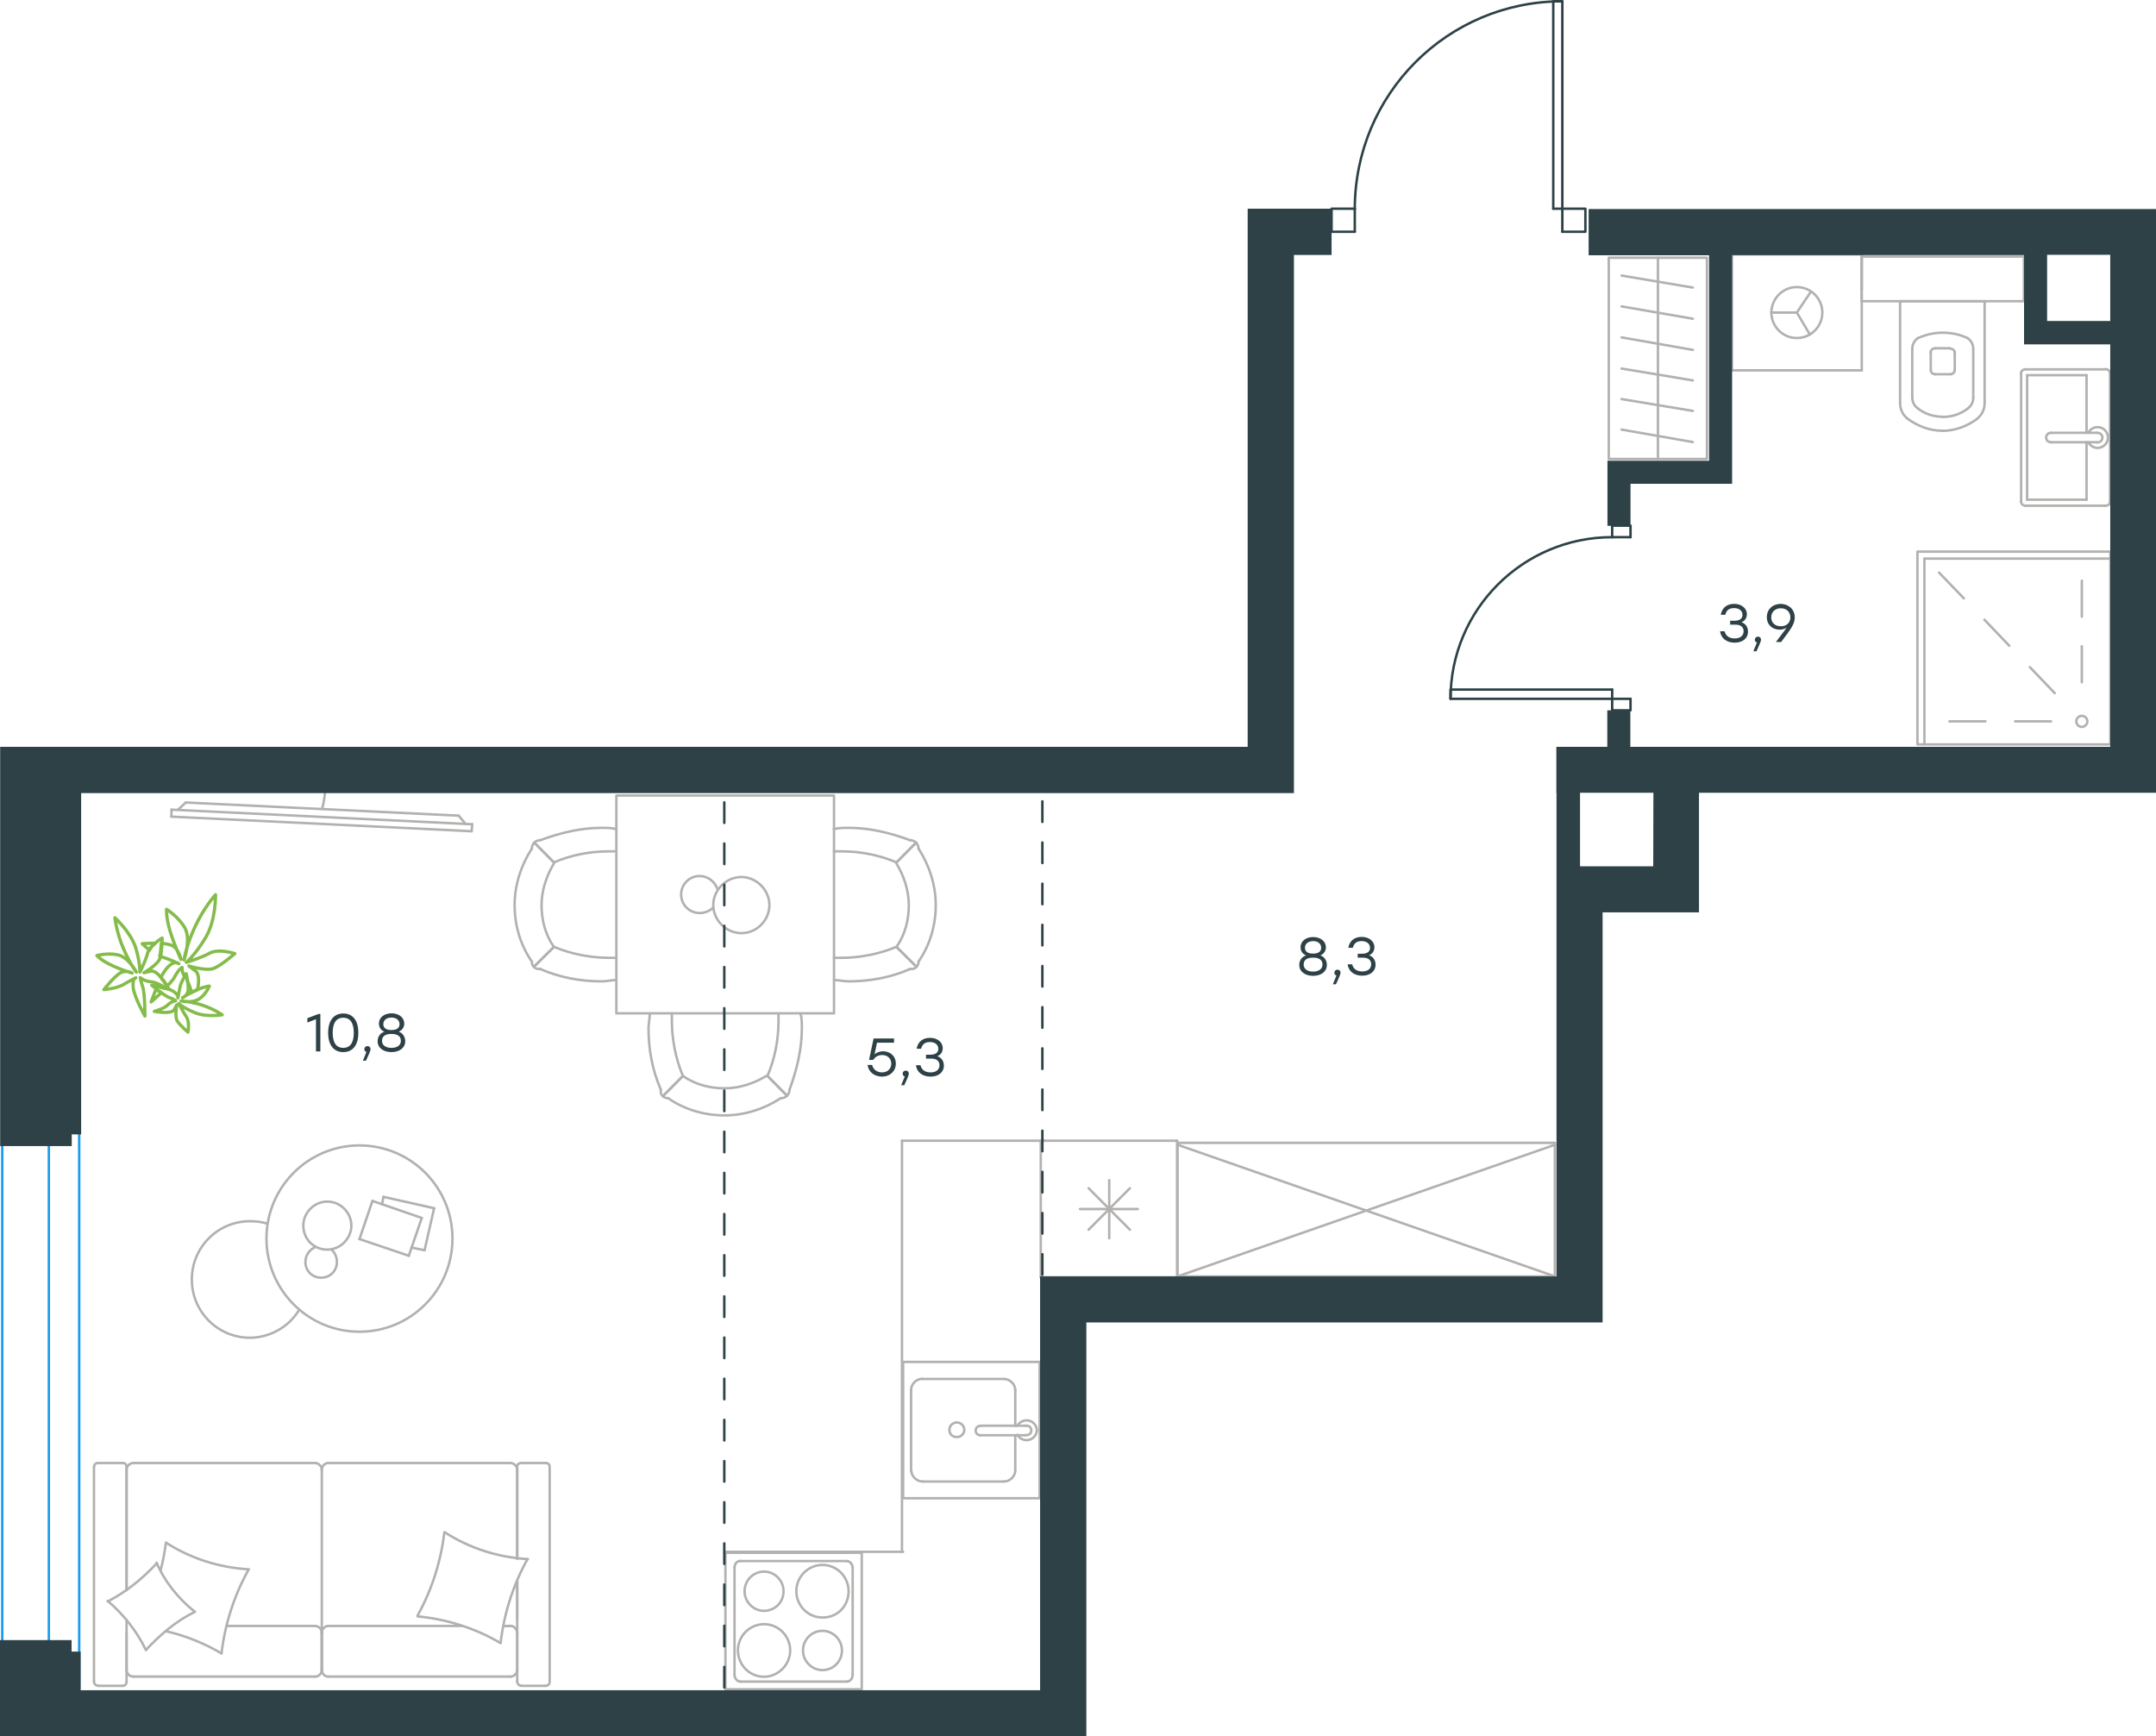 <?xml version="1.0" encoding="utf-8"?>
<!-- Generator: Adobe Illustrator 26.5.0, SVG Export Plug-In . SVG Version: 6.00 Build 0)  -->
<svg version="1.1" id="Слой_1" xmlns="http://www.w3.org/2000/svg" xmlns:xlink="http://www.w3.org/1999/xlink" x="0px" y="0px"
	 viewBox="0 0 1328.5 1069.9" style="enable-background:new 0 0 1328.5 1069.9;" xml:space="preserve">
<style type="text/css">
	.st0{fill:none;stroke:#B2B1B0;stroke-width:1.5;stroke-linecap:round;stroke-linejoin:round;stroke-miterlimit:22.926;}
	.st1{fill:none;stroke:#1D9CEB;stroke-width:1.5;stroke-linecap:round;stroke-linejoin:round;stroke-miterlimit:22.926;}
	.st2{fill:none;stroke:#2D4146;stroke-width:1.5;stroke-linecap:round;stroke-linejoin:round;stroke-miterlimit:10;}
	.st3{enable-background:new    ;}
	.st4{fill:#2D4146;}
	.st5{fill:none;stroke:#2D4146;stroke-width:1.5;stroke-linecap:round;stroke-linejoin:round;stroke-dasharray:12.684,12.684;}
	.st6{fill:none;stroke:#84BC4A;stroke-width:2;stroke-linecap:round;stroke-linejoin:round;stroke-miterlimit:22.926;}
</style>
<g>
	<line class="st0" x1="284.7" y1="1001.9" x2="202.2" y2="1001.9"/>
	<line class="st0" x1="60.4" y1="901.5" x2="75.5" y2="901.5"/>
	<line class="st0" x1="82.2" y1="901.5" x2="194.4" y2="901.5"/>
	<line class="st0" x1="318.7" y1="974.2" x2="318.7" y2="997.7"/>
	<line class="st0" x1="318.7" y1="905.7" x2="318.7" y2="960.5"/>
	<line class="st0" x1="78" y1="905.7" x2="78" y2="979.8"/>
	<line class="st0" x1="198.3" y1="1005.8" x2="198.3" y2="1029.2"/>
	<line class="st0" x1="194.4" y1="1001.9" x2="139.8" y2="1001.9"/>
	<line class="st0" x1="336.2" y1="1038.8" x2="321.1" y2="1038.8"/>
	<line class="st0" x1="198.3" y1="1029.2" x2="198.3" y2="1005.8"/>
	<line class="st0" x1="82.2" y1="1033.1" x2="194.4" y2="1033.1"/>
	<line class="st0" x1="78" y1="979.8" x2="78" y2="903.9"/>
	<line class="st0" x1="202.2" y1="901.5" x2="314.5" y2="901.5"/>
	<line class="st0" x1="321.1" y1="901.5" x2="336.2" y2="901.5"/>
	<line class="st0" x1="314.5" y1="1001.9" x2="310.2" y2="1001.9"/>
	<line class="st0" x1="318.7" y1="1035.9" x2="318.7" y2="974.2"/>
	<line class="st0" x1="314.5" y1="1001.9" x2="310.2" y2="1001.9"/>
	<line class="st0" x1="318.7" y1="1029.2" x2="318.7" y2="1005.8"/>
	<line class="st0" x1="198.3" y1="1029.2" x2="198.3" y2="1005.8"/>
	<line class="st0" x1="202.2" y1="1033.1" x2="314.5" y2="1033.1"/>
	<line class="st0" x1="318.7" y1="960.5" x2="318.7" y2="903.9"/>
	<line class="st0" x1="57.9" y1="1035.9" x2="57.9" y2="903.9"/>
	<line class="st0" x1="75.5" y1="1038.8" x2="60.4" y2="1038.8"/>
	<line class="st0" x1="78" y1="998.2" x2="78" y2="1035.9"/>
	<line class="st0" x1="198.3" y1="1005.8" x2="198.3" y2="905.7"/>
	<line class="st0" x1="78" y1="1005.8" x2="78" y2="1029.2"/>
	<path class="st0" d="M318.7,1035.9c0,2,1.4,2.8,2.5,2.8"/>
	<path class="st0" d="M78,903.9c0-1.8-1.4-2.5-2.5-2.5"/>
	<path class="st0" d="M75.5,1038.8c1.8,0,2.5-1.4,2.5-2.5"/>
	<path class="st0" d="M202.2,1001.9c-1.9,0-3.9,1.8-3.9,4.2"/>
	<path class="st0" d="M78,1029.2c0,1.9,1.8,3.9,4.2,3.9"/>
	<path class="st0" d="M314.5,1033.1c2.1,0,4.2-1.8,4.2-4.2"/>
	<path class="st0" d="M202.2,901.5c-1.9,0-3.9,1.8-3.9,4.2"/>
	<path class="st0" d="M198.3,1028.9c0,2.1,1.6,4.2,3.9,4.2"/>
	<path class="st0" d="M198.3,905.7c0-2.1-1.8-4.2-4.2-4.2"/>
	<path class="st0" d="M336.2,1038.8c1.8,0,2.5-1.4,2.5-2.5V903.9c0-1.8-1.4-2.5-2.5-2.5"/>
	<path class="st0" d="M194.4,1033.1c1.9,0,3.9-1.8,3.9-4.2"/>
	<path class="st0" d="M60.4,901.5c-1.8,0-2.5,1.4-2.5,2.5"/>
	<path class="st0" d="M318.7,905.7c0-2.1-1.8-4.2-4.2-4.2"/>
	<path class="st0" d="M321.1,901.5c-1.8,0-2.5,1.4-2.5,2.5"/>
	<path class="st0" d="M82.2,901.5c-2.1,0-4.2,1.8-4.2,4.2"/>
	<path class="st0" d="M318.7,1006.5c0-2.3-1.8-4.7-4.2-4.7"/>
	<path class="st0" d="M198.3,1006.2c0-2.1-1.6-4.2-3.9-4.2"/>
	<path class="st0" d="M57.9,1035.9c0,2,1.4,2.8,2.5,2.8"/>
	<path class="st0" d="M257.3,995.5c8.8-15.8,14.4-33.4,16.5-51.3"/>
	<path class="st0" d="M66.4,986.8c11.6-6,21.4-14.1,30.2-23.5"/>
	<path class="st0" d="M96.5,962.9c4.9,11.6,13.3,22.1,23.5,30.2"/>
	<path class="st0" d="M274.1,944.2c15.1,9.8,33,15.5,51.2,16.5"/>
	<path class="st0" d="M153,967.5c-8.8,15.8-14.4,33.4-16.5,51.3"/>
	<path class="st0" d="M136.5,1018.8c-10.9-6.3-22.1-10.9-34.4-13.7"/>
	<path class="st0" d="M102.2,950.5c15.1,9.8,33,15.5,51.2,16.5"/>
	<path class="st0" d="M325,960.8c-8.8,15.8-14.4,33.4-16.5,51.3"/>
	<path class="st0" d="M308.5,1012.5c-15.4-9.1-33-14.8-51.2-16.5"/>
	<path class="st0" d="M120.1,993.2c-11.6,5.6-21.4,14.1-30.2,23.5"/>
	<path class="st0" d="M99,967.5c1.4-5.3,2.5-11.2,3.2-16.5"/>
	<path class="st0" d="M89.9,1016.7c-5.6-11.6-13.7-21.8-23.5-30.2"/>
</g>
<g>
	<path class="st0" d="M198.5,498.5c1.2-4.9,2-9.8,2-14.6"/>
	<line class="st0" x1="291" y1="507.9" x2="105.7" y2="498.9"/>
	<line class="st0" x1="105.6" y1="503.2" x2="290.6" y2="512.2"/>
	<line class="st0" x1="290.6" y1="512.2" x2="291" y2="507.9"/>
	<line class="st0" x1="114.5" y1="494.5" x2="282.6" y2="502.6"/>
	<line class="st0" x1="109.7" y1="498.9" x2="114.5" y2="494.5"/>
	<line class="st0" x1="282.6" y1="502.6" x2="287" y2="507.8"/>
	<line class="st0" x1="105.6" y1="503.2" x2="105.7" y2="498.9"/>
</g>
<g>
	<line class="st0" x1="267.5" y1="744.5" x2="261.6" y2="770.4"/>
	<line class="st0" x1="261.6" y1="770.4" x2="253.5" y2="768.7"/>
	<line class="st0" x1="235.4" y1="742" x2="236.3" y2="737.5"/>
	<line class="st0" x1="236.3" y1="737.5" x2="267.5" y2="744.5"/>
	<line class="st0" x1="259.9" y1="750.5" x2="251.9" y2="773.8"/>
	<line class="st0" x1="251.9" y1="773.8" x2="221.5" y2="763.5"/>
	<line class="st0" x1="221.5" y1="763.5" x2="229.5" y2="740"/>
	<line class="st0" x1="229.5" y1="740" x2="259.9" y2="750.5"/>
	<ellipse class="st0" cx="221.5" cy="763.2" rx="57.3" ry="57.4"/>
	<path class="st0" d="M201.7,770c8,0,14.8-6.8,14.8-14.8s-6.7-14.8-14.8-14.8s-14.8,6.8-14.8,14.8C186.9,763.5,193.3,770,201.7,770z
		"/>
	<path class="st0" d="M204.2,770c2.1,1.7,3.4,4.6,3.4,7.6c0,5.5-4.2,9.7-9.7,9.7s-9.7-4.2-9.7-9.7c0-4.2,2.5-7.6,6.3-9.3"/>
	<path class="st0" d="M184.4,807c-6.3,10.6-18.1,17.3-30.4,17.3c-19.8,0-35.8-16-35.8-35.9c0-19.8,16-35.9,35.8-35.9
		c3.5,0,7,0.4,10.5,1.4"/>
</g>
<g>
	<rect x="379.8" y="490.2" class="st0" width="134.1" height="134.2"/>
	<path class="st0" d="M341.3,583.5c-5.3-7.6-7.6-16.6-7.6-25.7c0-9.1,3-18.1,7.6-25.7"/>
	<path class="st0" d="M379.8,603.9c-3,0-6,0.8-9.1,0.8c-12.8,0-25.7-2.3-37.8-7.6"/>
	<path class="st0" d="M333,517.7c12.1-4.5,24.9-7.6,37.8-7.6c3,0,6,0,9.1,0.8"/>
	<path class="st0" d="M379.8,590.2c-1.5,0-3,0-4.5,0c-11.3,0-23.4-2.3-34-6.8"/>
	<path class="st0" d="M341.3,531.4c10.6-4.5,21.9-6.8,34-6.8c1.5,0,3,0,4.5,0"/>
	<path class="st0" d="M327.7,592.5c-6.8-9.8-10.6-21.9-10.6-34.8c0-12.1,3.8-24.2,10.6-34.8"/>
	<line class="st0" x1="341.3" y1="583.5" x2="329.2" y2="595.5"/>
	<line class="st0" x1="341.3" y1="531.4" x2="329.2" y2="519.2"/>
	<line class="st0" x1="341.3" y1="583.5" x2="329.2" y2="595.5"/>
	<line class="st0" x1="341.3" y1="531.4" x2="329.2" y2="519.2"/>
	<path class="st0" d="M327.7,523c0-3,2.3-5.3,5.3-5.3"/>
	<path class="st0" d="M333,597c-3,0.6-5.3-1.5-5.3-4.5"/>
	<path class="st0" d="M552.4,583.5c5.3-7.6,7.6-16.6,7.6-25.7c0-9.1-3-18.1-7.6-25.7"/>
	<path class="st0" d="M513.9,603.9c3,0,6,0.8,9.1,0.8c12.8,0,25.7-2.3,37.8-7.6"/>
	<path class="st0" d="M560.7,517.7c-12.1-4.5-24.9-7.6-37.8-7.6c-3,0-6,0-9.1,0.8"/>
	<path class="st0" d="M513.9,590.2c1.5,0,3,0,4.5,0c11.3,0,23.4-2.3,34-6.8"/>
	<path class="st0" d="M552.4,531.4c-10.6-4.5-21.9-6.8-34-6.8c-1.5,0-3,0-4.5,0"/>
	<path class="st0" d="M566,592.5c6.8-9.8,10.6-21.9,10.6-34.8c0-12.1-3.8-24.2-10.6-34.8"/>
	<line class="st0" x1="552.4" y1="583.5" x2="564.5" y2="595.5"/>
	<line class="st0" x1="552.4" y1="531.4" x2="564.5" y2="519.2"/>
	<line class="st0" x1="552.4" y1="583.5" x2="564.5" y2="595.5"/>
	<line class="st0" x1="552.4" y1="531.4" x2="564.5" y2="519.2"/>
	<path class="st0" d="M566,523c0-3-2.3-5.3-5.3-5.3"/>
	<path class="st0" d="M560.7,597c3,0.6,5.3-1.5,5.3-4.5"/>
	<path class="st0" d="M420.8,663c7.6,5.3,16.6,7.6,25.7,7.6c9.1,0,18.1-3,25.7-7.6"/>
	<path class="st0" d="M400.4,624.5c0,3-0.8,6.1-0.8,9.1c0,12.9,2.3,25.7,7.6,37.8"/>
	<path class="st0" d="M486.5,671.4c4.5-12.1,7.6-25,7.6-37.8c0-3,0-6-0.8-9.1"/>
	<path class="st0" d="M414,624.5c0,1.5,0,3,0,4.5c0,11.3,2.3,23.4,6.8,34"/>
	<path class="st0" d="M472.9,663c4.5-10.6,6.8-21.9,6.8-34c0-1.5,0-3,0-4.5"/>
	<path class="st0" d="M411.7,676.7c9.8,6.8,21.9,10.6,34.7,10.6c12.1,0,24.2-3.8,34.7-10.6"/>
	<line class="st0" x1="420.8" y1="663" x2="408.7" y2="675.2"/>
	<line class="st0" x1="472.9" y1="663" x2="485" y2="675.2"/>
	<line class="st0" x1="420.8" y1="663" x2="408.7" y2="675.2"/>
	<line class="st0" x1="472.9" y1="663" x2="485" y2="675.2"/>
	<path class="st0" d="M481.2,676.7c3,0,5.3-2.3,5.3-5.3"/>
	<path class="st0" d="M407.2,671.4c-0.6,3,1.5,5.3,4.5,5.3"/>
	<path class="st0" d="M474.1,557.7c0-9.3-8-17.3-17.3-17.3s-17.3,8-17.3,17.3s8,17.3,17.3,17.3C466.5,575,474.1,566.9,474.1,557.7z"
		/>
	<path class="st0" d="M439.5,559.2c-2.1,2.1-5.1,3.4-8.4,3.4c-6.3,0-11.4-5.1-11.4-11.4c0-6.3,5.1-11.4,11.4-11.4
		c5.1,0,9.3,3.4,11,8"/>
</g>
<g>
	<line class="st0" x1="725.3" y1="702.9" x2="725.3" y2="787"/>
	<line class="st0" x1="683.5" y1="727.2" x2="683.5" y2="763"/>
	<line class="st0" x1="670.8" y1="757.7" x2="696.2" y2="732.2"/>
	<line class="st0" x1="670.8" y1="732.2" x2="696.2" y2="757.7"/>
	<line class="st0" x1="665.5" y1="745" x2="701.1" y2="745"/>
	<line class="st0" x1="725.3" y1="787" x2="641.3" y2="787"/>
	<line class="st0" x1="641.3" y1="702.9" x2="641.3" y2="787"/>
	<line class="st0" x1="725.3" y1="702.9" x2="641.3" y2="702.9"/>
</g>
<g>
	<rect x="556.5" y="839.2" class="st0" width="84.1" height="84"/>
	<line class="st0" x1="604.1" y1="884.4" x2="632.2" y2="884.4"/>
	<line class="st0" x1="625.6" y1="878.5" x2="625.6" y2="856.5"/>
	<line class="st0" x1="561.4" y1="856.5" x2="561.4" y2="906"/>
	<line class="st0" x1="625.6" y1="906" x2="625.6" y2="884.4"/>
	<line class="st0" x1="568.5" y1="912.9" x2="618.6" y2="912.9"/>
	<line class="st0" x1="632.2" y1="878.5" x2="604.1" y2="878.5"/>
	<line class="st0" x1="618.6" y1="849.7" x2="568.5" y2="849.7"/>
	<path class="st0" d="M604.1,884.4L604.1,884.4c-1.7,0-2.9-1.2-2.9-2.9c0-1.6,1.2-2.9,2.9-2.9"/>
	<path class="st0" d="M618.6,849.7c3.7,0,7,3.3,7,6.9"/>
	<path class="st0" d="M626.9,878.5c1.2-2,3.3-3.3,5.8-3.3c3.3,0,6.2,2.9,6.2,6.1c0,3.3-2.9,6.1-6.2,6.1c-2.5,0-4.6-1.2-5.8-3.3"/>
	<path class="st0" d="M568.5,912.9c-3.7,0-7-3.3-7-6.9"/>
	<path class="st0" d="M625.6,906c0,3.7-3.3,6.9-7,6.9"/>
	<path class="st0" d="M561.4,856.5c0-3.7,3.3-6.9,7-6.9"/>
	<path class="st0" d="M632.2,878.5h0.4c1.7,0,2.9,1.2,2.9,2.9c0,1.6-1.2,2.9-2.9,2.9h-0.4"/>
	<path class="st0" d="M589.6,885.5c2.5,0,4.6-2,4.6-4.5c0-2.4-2.1-4.5-4.6-4.5s-4.6,2-4.6,4.5C585,883.9,587.1,885.5,589.6,885.5z"
		/>
</g>
<g>
	<path class="st0" d="M482.8,980.5c0-6.6-5.4-12.1-12-12.1s-12,5.4-12,12.1c0,6.6,5.4,12.1,12,12.1
		C477.4,992.5,482.8,987.5,482.8,980.5z"/>
	<path class="st0" d="M486.9,1017c0-8.7-7-16.2-16.1-16.2c-8.7,0-16.1,7.1-16.1,16.2c0,8.7,7,16.2,16.1,16.2
		C479.5,1033.2,486.9,1025.8,486.9,1017z"/>
	<path class="st0" d="M518.8,1017c0-6.6-5.4-12.1-12-12.1c-6.6,0-12,5.4-12,12.1c0,6.6,5.4,12.1,12,12.1
		C513.4,1029.1,518.8,1023.8,518.8,1017z"/>
	<path class="st0" d="M522.9,980.5c0-8.7-7-16.2-16.1-16.2c-8.7,0-16.1,7.1-16.1,16.2c0,8.7,7,16.2,16.1,16.2
		C515.9,996.8,522.9,989.7,522.9,980.5z"/>
	<line class="st0" x1="452.6" y1="1032" x2="452.6" y2="966"/>
	<line class="st0" x1="521.7" y1="1036.2" x2="456.3" y2="1036.2"/>
	<line class="st0" x1="525.4" y1="966" x2="525.4" y2="1032"/>
	<line class="st0" x1="456.3" y1="961.9" x2="521.7" y2="961.9"/>
	<path class="st0" d="M525.4,1032L525.4,1032c0,2.5-1.7,4.2-3.7,4.2"/>
	<path class="st0" d="M452.6,966L452.6,966c0-2.5,1.7-4.2,3.7-4.2"/>
	<path class="st0" d="M456.3,1036.2L456.3,1036.2c-2.1,0-3.7-2.1-3.7-4.2"/>
	<path class="st0" d="M521.7,961.9L521.7,961.9c2.1,0,3.7,2.1,3.7,4.2"/>
	<rect x="447" y="956.8" class="st0" width="84" height="84.1"/>
</g>
<line class="st0" x1="446.4" y1="956.2" x2="556.5" y2="956.2"/>
<line class="st0" x1="555.8" y1="956.2" x2="555.8" y2="702.9"/>
<line class="st0" x1="643.6" y1="702.9" x2="555.8" y2="702.9"/>
<g>
	<rect x="725.6" y="704.2" class="st0" width="232.5" height="82.3"/>
	<line class="st0" x1="725.6" y1="786.5" x2="958.1" y2="705.4"/>
	<line class="st0" x1="725.6" y1="705.4" x2="958.1" y2="786.5"/>
</g>
<g>
	<rect x="991.3" y="158.8" class="st0" width="60.5" height="124"/>
	<line class="st0" x1="1021.6" y1="282.9" x2="1021.6" y2="158.8"/>
	<line class="st0" x1="1043.1" y1="177.2" x2="999.2" y2="169.8"/>
	<line class="st0" x1="1043.1" y1="196.4" x2="999.2" y2="188.8"/>
	<line class="st0" x1="1043.1" y1="215.6" x2="999.2" y2="207.9"/>
	<line class="st0" x1="1043.1" y1="234.4" x2="999.2" y2="227.1"/>
	<line class="st0" x1="1043.1" y1="253.2" x2="999.2" y2="245.9"/>
	<line class="st0" x1="1043.1" y1="272.4" x2="999.2" y2="264.7"/>
</g>
<g>
	<line class="st0" x1="1223.3" y1="185.6" x2="1170.8" y2="185.6"/>
	<g>
		<line class="st0" x1="1222.9" y1="248.3" x2="1222.9" y2="185.6"/>
		<line class="st0" x1="1178.3" y1="215.2" x2="1178.3" y2="244.8"/>
		<line class="st0" x1="1215.9" y1="244.8" x2="1215.9" y2="215.2"/>
		<line class="st0" x1="1189.7" y1="216.9" x2="1189.7" y2="227.8"/>
		<line class="st0" x1="1204.5" y1="227.8" x2="1204.5" y2="216.9"/>
		<line class="st0" x1="1201.6" y1="214.6" x2="1192.5" y2="214.6"/>
		<line class="st0" x1="1170.8" y1="185.6" x2="1170.8" y2="248.3"/>
		<line class="st0" x1="1192.5" y1="230.6" x2="1201.6" y2="230.6"/>
		<path class="st0" d="M1175.4,258c6.3,4.6,13.7,7.4,21.1,7.4c0,0,0,0,0.6,0"/>
		<path class="st0" d="M1192.5,214.6c-1.7,0-2.9,1.1-2.9,2.8"/>
		<path class="st0" d="M1181.7,208.4c-2.3,1.7-3.4,4-3.4,6.8"/>
		<path class="st0" d="M1189.7,227.8c0,1.7,1.1,2.8,2.9,2.8"/>
		<path class="st0" d="M1181.7,251.7c4.6,3.4,9.7,5.1,15.4,5.1"/>
		<path class="st0" d="M1201.6,230.6c1.7,0,2.9-1.1,2.9-2.8"/>
		<path class="st0" d="M1204.5,217.6c0-1.7-1.1-2.8-2.9-2.8"/>
		<path class="st0" d="M1215.9,215.2c0-2.8-1.1-5.1-3.4-6.8"/>
		<path class="st0" d="M1212.5,208.4c-4.6-2.3-10.3-3.4-15.4-3.4s-10.3,1.1-15.4,3.4"/>
		<path class="st0" d="M1212.5,251.7c2.3-1.7,3.4-4,3.4-6.8"/>
		<path class="st0" d="M1196.6,265.5L1196.6,265.5c8,0,15.4-2.8,21.7-7.4"/>
		<path class="st0" d="M1170.8,248.3c0,4,1.7,7.4,4.6,9.7"/>
		<path class="st0" d="M1218.3,258c2.9-2.3,4.6-5.7,4.6-9.7"/>
		<path class="st0" d="M1197.1,256.9L1197.1,256.9c5.7,0,10.8-1.7,15.4-5.1"/>
		<path class="st0" d="M1178.3,244.8c0,2.8,1.1,5.1,3.4,6.8"/>
	</g>
	<rect x="1147.1" y="158.1" class="st0" width="100" height="27.5"/>
</g>
<g>
	<line class="st0" x1="1249.1" y1="231.2" x2="1285.7" y2="231.2"/>
	<line class="st0" x1="1285.7" y1="231.2" x2="1285.7" y2="266.7"/>
	<line class="st0" x1="1285.7" y1="272.5" x2="1285.7" y2="307.9"/>
	<line class="st0" x1="1249.1" y1="307.9" x2="1249.1" y2="231.2"/>
	<line class="st0" x1="1285.7" y1="307.9" x2="1249.1" y2="307.9"/>
	<line class="st0" x1="1300.2" y1="309.1" x2="1300.2" y2="229.9"/>
	<line class="st0" x1="1248.2" y1="311.6" x2="1297.3" y2="311.6"/>
	<line class="st0" x1="1245.4" y1="229.9" x2="1245.4" y2="309.1"/>
	<line class="st0" x1="1297.3" y1="227.6" x2="1248.2" y2="227.6"/>
	<path class="st0" d="M1248.2,227.6c-1.7,0-2.9,1-2.9,2.5"/>
	<path class="st0" d="M1245.4,309.1c0,1.5,1.1,2.5,2.9,2.5"/>
	<path class="st0" d="M1297.3,311.6c1.7,0,2.9-1,2.9-2.5"/>
	<path class="st0" d="M1300.2,229.9c0-1-1.1-2.5-2.9-2.5"/>
	<line class="st0" x1="1263.7" y1="272.5" x2="1292.1" y2="272.5"/>
	<line class="st0" x1="1292.1" y1="266.7" x2="1263.7" y2="266.7"/>
	<path class="st0" d="M1263.7,272.5L1263.7,272.5c-1.6,0-2.9-1.3-2.9-2.9s1.3-2.9,2.9-2.9l0,0"/>
	<path class="st0" d="M1286.8,266.7c1.1-2.2,3.3-3.5,5.7-3.5c3.6,0,6.4,2.9,6.4,6.4c0,3.6-2.9,6.4-6.4,6.4c-2.4,0-4.6-1.4-5.7-3.5"
		/>
	<path class="st0" d="M1292.1,266.7c0.1,0,0.3,0,0.4,0c1.6,0,3,1.3,3,2.9s-1.3,3-3,3c-0.1,0-0.3,0-0.4,0"/>
</g>
<g>
	<line class="st0" x1="1067.2" y1="156.8" x2="1067.2" y2="228.2"/>
	<g>
		<line class="st0" x1="1147.2" y1="228.2" x2="1067.2" y2="228.2"/>
		<line class="st0" x1="1147.2" y1="178.3" x2="1147.2" y2="156.8"/>
		<line class="st0" x1="1147.2" y1="228.2" x2="1147.2" y2="156.8"/>
		<line class="st0" x1="1107.2" y1="192.6" x2="1115.8" y2="179.8"/>
		<line class="st0" x1="1107.2" y1="192.6" x2="1091.5" y2="192.6"/>
		<line class="st0" x1="1107.2" y1="192.6" x2="1115.2" y2="206.1"/>
		<path class="st0" d="M1091.5,192.6c0,8.6,7,15.7,15.7,15.7c8.6,0,15.7-7,15.7-15.7c0-8.6-7-15.7-15.7-15.7
			C1098.8,176.8,1091.5,183.9,1091.5,192.6z"/>
		<line class="st0" x1="1147.2" y1="156.8" x2="1067.1" y2="156.8"/>
	</g>
</g>
<g>
	<line class="st0" x1="1263.8" y1="444.5" x2="1241.7" y2="444.5"/>
	<line class="st0" x1="1223.4" y1="444.5" x2="1201.2" y2="444.5"/>
	<line class="st0" x1="1282.8" y1="420.4" x2="1282.8" y2="398.2"/>
	<line class="st0" x1="1282.8" y1="380" x2="1282.8" y2="357.8"/>
	<line class="st0" x1="1266.1" y1="427.1" x2="1250.8" y2="411.1"/>
	<line class="st0" x1="1238.1" y1="397.9" x2="1222.8" y2="381.9"/>
	<line class="st0" x1="1210.1" y1="368.7" x2="1194.8" y2="352.8"/>
	<ellipse class="st0" cx="1282.8" cy="444.5" rx="3.4" ry="3.4"/>
	<rect x="1181.5" y="339.9" class="st0" width="118.9" height="118.8"/>
	<line class="st0" x1="1185.8" y1="458.7" x2="1185.8" y2="344.2"/>
	<line class="st0" x1="1185.8" y1="344.2" x2="1300.4" y2="344.2"/>
</g>
<line class="st1" x1="48.8" y1="1040" x2="48.8" y2="674.2"/>
<line class="st1" x1="1.4" y1="1040" x2="1.4" y2="674.2"/>
<line class="st1" x1="30.1" y1="1040" x2="30.1" y2="674.2"/>
<g>
	<line class="st2" x1="957.1" y1="128.6" x2="962.7" y2="128.6"/>
	<line class="st2" x1="962.7" y1="142.8" x2="962.7" y2="128.6"/>
	<line class="st2" x1="834.8" y1="128.6" x2="834.8" y2="142.8"/>
	<polyline class="st2" points="957.1,128.6 957.1,0.8 962.7,0.8 962.7,128.6 	"/>
	<path class="st2" d="M962.7,0.8C892,0.8,834.8,58,834.8,128.9"/>
	<polyline class="st2" points="962.7,128.6 976.9,128.6 976.9,142.8 962.7,142.8 	"/>
	<polyline class="st2" points="834.8,128.6 820.5,128.6 820.5,142.8 834.8,142.8 	"/>
	<line class="st2" x1="993.4" y1="424.9" x2="993.4" y2="430.6"/>
	<line class="st2" x1="1004.7" y1="430.6" x2="993.4" y2="430.6"/>
	<line class="st2" x1="993.4" y1="331" x2="1004.7" y2="331"/>
	<polyline class="st2" points="993.4,424.9 893.8,424.9 893.8,430.6 993.4,430.6 	"/>
	<polyline class="st2" points="993.4,430.6 993.4,437.7 1004.7,437.7 1004.7,430.6 	"/>
	<polyline class="st2" points="993.4,331 993.4,323.9 1004.7,323.9 1004.7,331 	"/>
	<path class="st2" d="M993.4,331c-55,0-99.6,44.6-99.6,99.6"/>
</g>
<g>
	<g class="st3">
		<path class="st4" d="M817.6,594.6c0,4.2-3.7,6.7-8.5,6.7c-4.8,0-8.5-2.5-8.5-6.7c0-2.8,1.5-5,4.2-5.9c-2.2-0.8-3.4-2.7-3.4-5
			c0-3.9,3.4-6.3,7.8-6.3c4.3,0,7.8,2.5,7.8,6.3c0,2.2-1.2,4.1-3.4,5C816.1,589.6,817.6,591.8,817.6,594.6z M814.9,594.4
			c0-2.9-2-4.3-5.8-4.3c-3.8,0-5.8,1.4-5.8,4.3c0,2.7,2.4,4.3,5.8,4.3C812.5,598.7,814.9,597.1,814.9,594.4z M804.1,584
			c0,2.1,1.4,3.6,5,3.6s5-1.5,5-3.6c0-2.5-2-4.1-5-4.1C806.1,580,804.1,581.5,804.1,584z"/>
		<path class="st4" d="M823.2,606.5h-1.9l2.2-5.4c-0.8-0.2-1.3-0.9-1.3-1.7c0-1.1,0.8-1.9,1.9-1.9c0.8,0,1.9,0.4,1.9,1.9
			C826,600,825.9,600.7,823.2,606.5z"/>
		<path class="st4" d="M847.6,594.4c0,4.2-3.4,6.8-8.2,6.8c-4.5,0-8.3-2.2-9-7h2.8c0.7,3.1,3.2,4.4,6.2,4.4c3.4,0,5.5-1.7,5.5-4.4
			c0-2.3-1.4-4.1-5.1-4.1h-3.2v-2.4h2.4c3.5,0,5.2-1.3,5.2-3.6c0-2.6-2.1-4.2-5.1-4.2c-2.8,0-4.7,1-5.5,4.1h-2.8
			c0.9-4.7,4.2-6.7,8.3-6.7c4.4,0,7.8,2.6,7.8,6.4c0,2.2-1.2,4.1-3.3,4.9C846.1,589.5,847.6,591.6,847.6,594.4z"/>
	</g>
	<g class="st3">
		<path class="st4" d="M552,655.4c0,4.7-3.7,8-8.4,8c-4.4,0-8.3-2.4-9-7.2h2.8c0.7,3,3.1,4.6,6.2,4.6c3.3,0,5.6-2.3,5.6-5.4
			c0-3.2-2.4-5.3-5.6-5.3c-2.6,0-4.4,1.2-5.5,3h-2.6l2.8-13.2h12.6v2.6h-10.5l-1.5,7.2c1.3-1.2,3-1.9,5.3-1.9
			C548.5,647.8,552,650.7,552,655.4z"/>
		<path class="st4" d="M557.2,668.7h-1.9l2.2-5.4c-0.8-0.2-1.3-0.9-1.3-1.7c0-1.1,0.8-1.9,1.9-1.9c0.8,0,1.9,0.4,1.9,1.9
			C560,662.2,559.9,662.9,557.2,668.7z"/>
		<path class="st4" d="M581.6,656.6c0,4.2-3.4,6.8-8.2,6.8c-4.5,0-8.3-2.2-9-7h2.8c0.7,3.1,3.2,4.4,6.2,4.4c3.4,0,5.5-1.7,5.5-4.4
			c0-2.3-1.4-4.1-5.1-4.1h-3.2v-2.4h2.4c3.5,0,5.2-1.3,5.2-3.6c0-2.6-2.1-4.2-5.1-4.2c-2.8,0-4.7,1-5.5,4.1h-2.8
			c0.9-4.7,4.2-6.7,8.3-6.7c4.4,0,7.8,2.6,7.8,6.4c0,2.2-1.2,4.1-3.3,4.9C580.1,651.7,581.6,653.8,581.6,656.6z"/>
	</g>
	<g class="st3">
		<path class="st4" d="M197.4,624.8v23.1h-2.7V628l-5.3,2.1v-2.7l6.8-2.6H197.4z"/>
		<path class="st4" d="M220.8,636.4c0,7.6-3.4,11.9-9.3,11.9c-5.8,0-9.3-4.3-9.3-11.9s3.5-11.9,9.3-11.9
			C217.4,624.5,220.8,628.8,220.8,636.4z M218,636.4c0-6.6-2.6-9.3-6.5-9.3c-3.9,0-6.5,2.7-6.5,9.3s2.6,9.3,6.5,9.3
			C215.4,645.7,218,643,218,636.4z"/>
		<path class="st4" d="M225.5,653.6h-1.9l2.2-5.4c-0.8-0.2-1.3-0.9-1.3-1.7c0-1.1,0.8-1.9,1.9-1.9c0.8,0,1.9,0.4,1.9,1.9
			C228.3,647.1,228.2,647.8,225.5,653.6z"/>
		<path class="st4" d="M249.7,641.6c0,4.2-3.7,6.7-8.5,6.7c-4.8,0-8.5-2.5-8.5-6.7c0-2.8,1.5-5,4.2-5.9c-2.2-0.8-3.4-2.7-3.4-5
			c0-3.9,3.4-6.3,7.8-6.3c4.3,0,7.8,2.5,7.8,6.3c0,2.2-1.2,4.1-3.4,5C248.2,636.6,249.7,638.9,249.7,641.6z M247,641.4
			c0-2.9-2-4.3-5.8-4.3c-3.8,0-5.8,1.4-5.8,4.3c0,2.7,2.4,4.3,5.8,4.3C244.5,645.7,247,644.2,247,641.4z M236.2,631.1
			c0,2.1,1.4,3.6,5,3.6c3.6,0,5-1.5,5-3.6c0-2.5-2-4.1-5-4.1C238.2,627,236.2,628.6,236.2,631.1z"/>
	</g>
	<g class="st3">
		<path class="st4" d="M1077.1,389.2c0,4.2-3.4,6.8-8.2,6.8c-4.5,0-8.3-2.2-9-7h2.8c0.7,3.1,3.2,4.4,6.2,4.4c3.4,0,5.5-1.7,5.5-4.4
			c0-2.3-1.4-4.1-5.1-4.1h-3.2v-2.4h2.4c3.5,0,5.2-1.3,5.2-3.6c0-2.6-2.1-4.2-5.1-4.2c-2.8,0-4.7,1-5.5,4.1h-2.8
			c0.9-4.7,4.2-6.7,8.3-6.7c4.4,0,7.8,2.6,7.8,6.4c0,2.2-1.2,4.1-3.3,4.9C1075.6,384.3,1077.1,386.4,1077.1,389.2z"/>
		<path class="st4" d="M1082.3,401.3h-1.9l2.2-5.4c-0.8-0.2-1.3-0.9-1.3-1.7c0-1.1,0.8-1.9,1.9-1.9c0.8,0,1.9,0.4,1.9,1.9
			C1085.1,394.8,1085,395.5,1082.3,401.3z"/>
		<path class="st4" d="M1105.9,380.5c0,4-2.4,7.2-8.4,15.1h-3.2l6.6-8.8c-1.2,0.7-2.6,1.2-4.3,1.2c-4.1,0-7.9-2.7-7.9-7.7
			c0-5,3.8-8.2,8.6-8.2C1102,372.2,1105.9,375.3,1105.9,380.5z M1103.2,380.4c0-3.5-2.6-5.6-5.9-5.6c-3.3,0-5.9,2.2-5.9,5.6
			c0,3.5,2.6,5.5,5.8,5.5C1100.6,386,1103.2,383.9,1103.2,380.4z"/>
	</g>
	<polygon class="st4" points="768.8,128.6 768.8,147.2 768.8,161.4 768.8,406.8 768.8,420.9 768.8,460.2 738.8,460.2 729.6,460.2 
		715.3,460.2 511.3,460.2 497.1,460.2 444.5,460.2 233.3,460.2 55.6,460.2 50,460.2 50,460.2 44.2,460.2 30.1,460.2 24.9,460.2 
		17.5,460.2 0.1,460.2 0.1,509.9 0.1,706.2 44.2,706.2 44.2,699 50,699 50,488.7 50,488.7 55.6,488.7 233.3,488.7 444.5,488.7 
		728.8,488.7 738.8,488.7 768.8,488.7 797.3,488.7 797.3,485.7 797.3,460.2 797.3,157.1 820.5,157.1 820.5,128.6 797.3,128.6 	"/>
	<path class="st4" d="M1046.9,533.8v-45.3h199.5h82.1V128.8h-25.8l0,0h-235.4h-14.2h-74.2v28.5h74.2v126.6h-48.4h-14.2v14.2V324
		h14.2v-25.9h48.4h14.2v-14.2V157.2h179.9v55h14.2h38.9v248H1047h-28.5h-13.9v-22.5h-14.2v22.5H959v17.3v11.2h0.1V534v9.7v18.7
		v224.1H669.4h-28.5V815v226.5H49.7v-23.8h-5.6v-7.1H0v59.4h49.7v-0.1h591.2h28.5v-28.4V814.9h306.9h11.2v-14.2v-14.2V562.2h30.9
		h28.5V533.8z M1261.4,197.8V157h38.9v40.8H1261.4z M1018.7,533.8L1018.7,533.8h-30.9h-14.2v-45.3h45.2L1018.7,533.8L1018.7,533.8z"
		/>
</g>
<g>
	<g>
		<line class="st5" x1="642.3" y1="785.5" x2="642.3" y2="488"/>
	</g>
</g>
<g>
	<g>
		<line class="st5" x1="446.3" y1="1039.8" x2="446.3" y2="486.2"/>
	</g>
</g>
<g>
	<path class="st6" d="M114.8,593c0,0,5.3-4.3,11.8-15.1c6.6-10.9,6.2-26.6,6.2-26.6s-7.2,7.9-12.8,20.1c-5.6,12.2-6.6,20.1-6.6,20.1
		s4.3-12.2,0.7-19.4c-3.9-7.2-11.5-11.8-11.5-11.8s-0.3,4.9,2,12.8c2.3,7.9,6.9,18.1,6.9,18.1s-1.3-7.2-6.2-8.9
		c-1.3-0.3-3.6-1-5.9-1c-0.3,2.3-0.3,5.6-1,7.9c0.3,0.3,1,0.3,1,0.3c5.3,1.6,10.8,4.3,10.8,4.3s-2.6-2.6-7.2,2.6
		c-1.3,1.3-2.6,3.6-3.9,5.9c1.3,1.6,3,3.9,3.9,5.3c2.3-2.3,4.3-4.6,4.9-6.2c2.6-4.6,4.3-5.3,4.3-5.3s-0.3,2.3,1.3,5.3
		c0.7-1,1-1.3,1-1.3s0.3,2,1,4.6c1,2,2,4.3,2.6,6.9c1-0.7,2-1,3.3-1.6l0.3-0.3c1-4.6,1-9.5-1-11.2l-4.3-3.3c0,0,11.2,3.6,15.8,1.3
		c4.6-2,12.5-8.9,12.5-8.9s-9.9-3.3-15.4-0.3C123.3,590.5,114.8,593,114.8,593z M95.8,581.2c-4.3,0-8.2,0.3-8.2,0.3s2,2,4.6,3.9
		C93.1,583.5,94.1,582.2,95.8,581.2z M97.4,606.5c-0.3,0.3-0.3,1-0.7,1.3c1.3,0.3,3.3,1,4.9,1.3l0.3-0.3
		C101,608.2,99.4,607.2,97.4,606.5z M96.1,609.5c-1.6,4.3-3,7.9-3,7.9s3-2.6,6.2-5.6C98.4,611.2,97.1,610.2,96.1,609.5z M119.4,617
		c0,0.3,0.3,1,0.3,1h0.3c0-0.3,0.3-0.7,0.3-1.3C119.7,617,119.7,617,119.4,617z"/>
	<path class="st6" d="M86.2,599c0,0,0.3-5.3-2.6-15.1c-3.3-9.9-12.8-18.4-12.8-18.4s1,9.2,5.3,19.1C80.4,594.5,84,599,84,599
		s-4.3-8.5-10.8-10.5c-6.6-1.6-13.5,0.3-13.5,0.3s2.6,3,8.9,5.9c6.2,3,12.8,4.9,12.8,4.9s-3.3-2-6.9-0.3c-3.9,2-10.5,10.5-10.5,10.5
		s7.9-0.7,11.8-3s7.9-4.3,7.9-4.3s-2.3,0.3-1.6,6.2c0.7,5.9,7.2,17.4,7.2,17.4s0-13.8-1.3-17.8c-1.3-3.9-1.6-5.9-1.6-5.9
		s2.6,2.3,6.9,2.6c3.3,0.3,7.2,3,9.9,4.3c0.3,0.3,1,0.3,1,0.3c-1.3-2.3-7.2-12.2-11.2-11.2l-4.3,1c0,0,8.5-4.9,9.9-8.9
		c1.3-3.9,1.3-12.5,1.3-12.5s-7.2,4.3-8.9,9.2C89.5,592.8,86.2,599,86.2,599z"/>
	<path class="st6" d="M110.2,618.4c0,0,2.6,2.6,9.9,5.6c7.2,3,16.8,1.3,16.8,1.3s-5.6-3.9-13.1-6.2c-7.9-2.3-12.2-2.3-12.2-2.3
		s6.9,1.6,11.2-1.3c4.3-3,6.2-7.9,6.2-7.9s-3,0.3-7.6,2.3s-8.9,4.9-8.9,4.9s2.6-1,3.3-3.9c0.7-3-1-10.8-1-10.8s-3.3,4.9-3.9,8.2
		c-0.7,3.3-1.3,6.6-1.3,6.6s1-1.3-2.6-3.9c-3.6-2.6-13.5-3.9-13.5-3.9s7.9,6.6,10.8,7.6c3,1,3.9,2,3.9,2s-2.6,0.3-4.9,2.6
		s-8.2,3.9-8.2,3.9s10.5,2,12.2-1l1.6-3c0,0-1.3,7.2,0.3,9.9c1.6,2.6,6.6,6.9,6.6,6.9s1.3-6.2-1-9.5
		C112.5,623,110.2,618.4,110.2,618.4z"/>
</g>
</svg>
